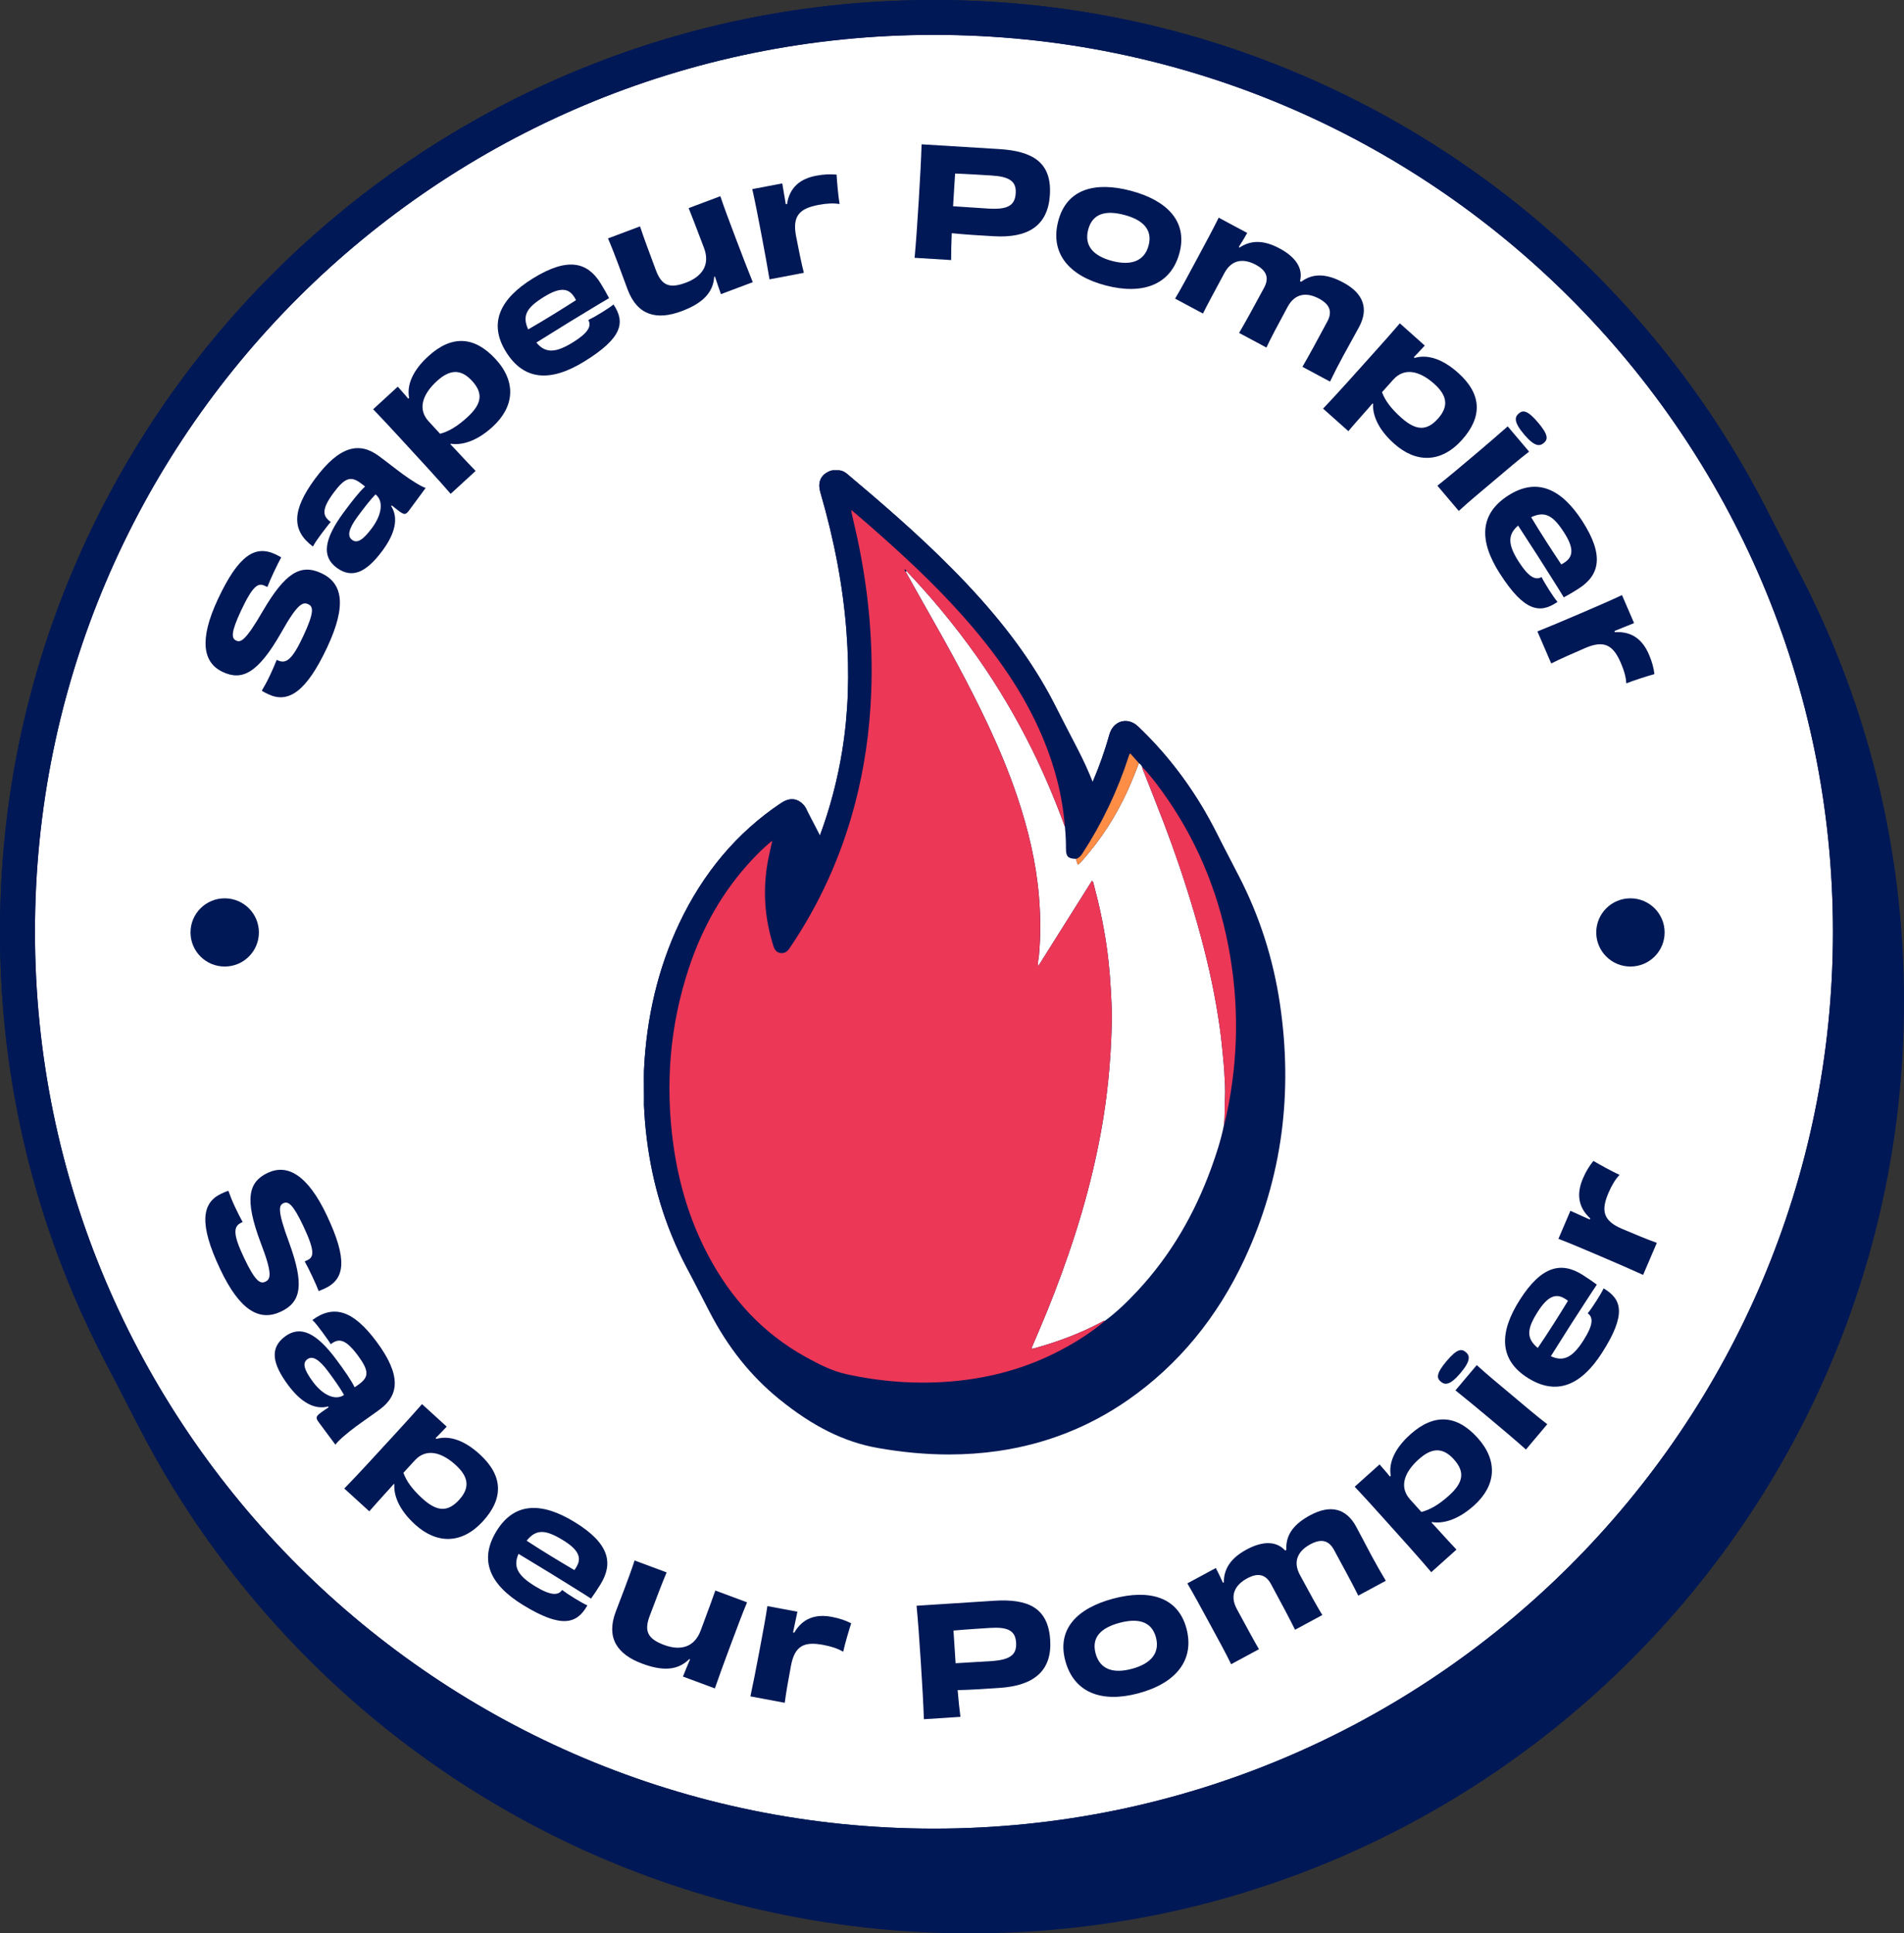 <svg width="130" height="132" viewBox="0 0 130 132" fill="none" xmlns="http://www.w3.org/2000/svg"><rect x="0" y="0" width="130" height="132" fill="#333333" stroke="none"/><g clip-path="url(#clip0_321_12)"><path d="M66.229 132C74.837 132 83.189 130.318 91.052 126.999C94.831 125.404 98.476 123.431 101.886 121.133C105.262 118.858 108.437 116.244 111.322 113.366C114.207 110.488 116.826 107.321 119.107 103.953C121.411 100.551 123.388 96.916 124.987 93.145C128.313 85.301 130 76.968 130 68.381C130 59.794 128.314 51.462 124.987 43.618C124.366 42.151 123.686 40.705 122.952 39.286L122.935 39.25L120.488 34.522L120.471 34.487C119.323 32.268 118.042 30.114 116.643 28.047C114.362 24.679 111.742 21.512 108.858 18.634C105.973 15.756 102.798 13.142 99.421 10.867C96.012 8.569 92.368 6.596 88.589 5.001C80.727 1.682 72.376 0 63.768 0C55.686 0 47.829 1.483 40.39 4.412C39.907 4.602 39.425 4.798 38.946 5.001C35.167 6.595 31.522 8.569 28.113 10.867C24.737 13.142 21.563 15.756 18.677 18.634C15.793 21.511 13.173 24.679 10.892 28.047C8.588 31.449 6.611 35.084 5.012 38.854C1.686 46.697 0 55.029 0 63.616C0 72.203 1.686 80.534 5.012 88.378C5.628 89.833 6.301 91.267 7.028 92.675C7.034 92.686 7.04 92.698 7.045 92.71L9.468 97.408L9.486 97.443L9.504 97.478C10.655 99.709 11.942 101.875 13.349 103.953C15.63 107.321 18.25 110.489 21.134 113.366C24.02 116.245 27.194 118.858 30.57 121.133C33.98 123.431 37.624 125.404 41.404 126.999C49.268 130.317 57.62 132 66.227 132H66.229Z" fill="#001856"/><path d="M63.768 124.85C97.668 124.85 125.149 97.435 125.149 63.616C125.149 29.797 97.668 2.381 63.768 2.381C29.868 2.381 2.387 29.797 2.387 63.616C2.387 97.435 29.868 124.85 63.768 124.85Z" fill="white"/><path d="M63.768 2.381C97.668 2.381 125.149 29.797 125.149 63.616C125.149 97.435 97.668 124.85 63.768 124.85C29.868 124.85 2.387 97.435 2.387 63.616C2.387 29.797 29.868 2.381 63.768 2.381ZM63.768 0C55.16 0 46.809 1.682 38.946 5C35.167 6.594 31.522 8.568 28.113 10.866C24.737 13.141 21.563 15.755 18.677 18.633C15.793 21.51 13.173 24.678 10.892 28.046C8.588 31.448 6.611 35.083 5.012 38.853C1.686 46.697 0 55.029 0 63.616C0 72.202 1.686 80.534 5.012 88.378C6.61 92.148 8.588 95.785 10.892 99.185C13.173 102.553 15.793 105.72 18.677 108.599C21.562 111.476 24.737 114.09 28.113 116.365C31.523 118.663 35.167 120.636 38.946 122.231C46.809 125.549 55.161 127.231 63.768 127.231C72.375 127.231 80.727 125.549 88.59 122.231C92.369 120.637 96.014 118.663 99.422 116.365C102.799 114.09 105.973 111.476 108.859 108.599C111.743 105.721 114.363 102.553 116.644 99.185C118.947 95.784 120.925 92.148 122.524 88.378C125.85 80.534 127.536 72.202 127.536 63.616C127.536 55.029 125.85 46.697 122.524 38.853C120.926 35.083 118.947 31.447 116.644 28.046C114.363 24.678 111.743 21.511 108.859 18.633C105.974 15.755 102.799 13.141 99.422 10.866C96.013 8.568 92.369 6.595 88.59 5C80.727 1.682 72.376 0 63.768 0Z" fill="#001856"/><path d="M18.979 45.089C19.544 45.351 19.966 45.011 20.699 43.445C21.468 41.803 21.397 41.416 21.049 41.254C20.683 41.084 20.323 41.19 19.216 43.165C17.598 46.01 16.515 46.488 15.208 45.879C13.873 45.257 13.563 43.719 14.875 40.915C16.284 37.905 17.416 37.198 18.799 37.842C18.93 37.903 19.058 37.974 19.203 38.053C19.079 38.269 18.89 38.649 18.705 39.043C18.52 39.438 18.346 39.835 18.255 40.078L18.067 39.99C17.625 39.784 17.264 39.97 16.451 41.706C15.753 43.197 15.801 43.584 16.12 43.733C16.421 43.873 16.74 43.805 17.951 41.708C19.473 39.116 20.519 38.472 21.938 39.133C23.367 39.799 23.709 41.272 22.343 44.189C20.907 47.256 19.674 48.029 18.34 47.408C18.189 47.338 18.02 47.259 17.874 47.157C18.02 46.916 18.237 46.526 18.418 46.142C18.607 45.739 18.773 45.36 18.894 45.05L18.979 45.09V45.089Z" fill="#001856"/><path d="M26.709 34.554C27.219 35.366 26.991 36.407 26.117 37.59C25.027 39.065 24.054 39.545 22.993 38.766C21.939 37.993 22.128 36.794 23.47 34.977C24.018 34.235 24.509 33.606 24.924 33.218C24.821 33.13 24.713 33.05 24.621 32.982C23.969 32.502 23.559 32.587 22.777 33.645C21.928 34.795 22.024 35.239 22.583 35.637C22.392 35.844 22.184 36.141 21.96 36.427C21.727 36.743 21.498 37.052 21.368 37.316C19.912 36.233 19.91 34.856 21.504 32.697C23.208 30.389 24.564 30.175 25.858 31.128C26.469 31.576 26.901 31.932 27.503 32.374C28.072 32.791 28.768 33.227 29.064 33.315L27.956 34.815C27.716 35.14 27.633 35.182 27.249 34.9C27.107 34.795 26.929 34.652 26.752 34.508L26.706 34.552L26.709 34.554ZM25.637 33.754C25.216 34.202 24.814 34.73 24.414 35.271C23.793 36.113 23.697 36.609 24.04 36.86C24.374 37.106 24.766 36.906 25.406 36.039C26.083 35.122 26.202 34.194 25.637 33.754Z" fill="#001856"/><path d="M27.934 27.182C27.759 26.273 28.19 25.287 29.237 24.328C30.849 22.85 32.401 22.959 33.834 24.513C35.273 26.075 35.12 27.776 33.639 29.135C32.523 30.158 31.514 30.408 30.777 30.296L30.753 30.332C30.985 30.569 31.189 30.789 31.42 31.041C31.757 31.406 32.102 31.765 32.474 32.154L30.77 33.717C30.071 32.896 28.47 31.159 27.354 29.947C26.645 29.176 26.047 28.529 25.478 27.942L27.159 26.4C27.293 26.545 27.404 26.682 27.523 26.811C27.642 26.941 27.747 27.07 27.865 27.214L27.933 27.18L27.934 27.182ZM30.048 29.615C30.65 29.457 31.238 29.101 31.91 28.485C32.896 27.581 33.014 26.854 32.227 26.001C31.441 25.147 30.68 25.24 29.825 26.024C28.871 26.9 28.483 27.917 29.269 28.771L30.048 29.616V29.615Z" fill="#001856"/><path d="M41.889 20.789C42.701 22.004 42.508 23.071 39.886 24.686C37.599 26.095 35.768 25.993 34.547 24.02C33.331 22.056 34.142 20.389 36.403 18.997C38.76 17.545 40.105 17.885 41.005 19.338C41.283 19.788 41.434 20.071 41.586 20.356C40.957 20.719 39.853 21.398 38.806 22.032C37.968 22.549 37.151 23.063 36.622 23.389C37.248 24.147 37.956 24.088 39.105 23.381C40.164 22.729 40.402 22.265 40.169 21.849C40.441 21.717 40.73 21.553 41.092 21.329C41.436 21.117 41.686 20.95 41.891 20.788L41.889 20.789ZM36.063 22.491C37.189 21.846 38.375 21.103 39.327 20.493C39.298 20.425 39.259 20.364 39.211 20.285C38.813 19.642 38.209 19.612 37.149 20.265C35.966 20.994 35.633 21.539 36.062 22.491H36.063Z" fill="#001856"/><path d="M49.183 13.395C49.461 14.22 49.713 14.887 50.236 16.273C50.719 17.552 51.065 18.44 51.398 19.266L49.224 20.083C49.065 19.634 48.958 19.32 48.817 18.886L48.765 18.895C48.692 19.995 47.955 20.714 46.547 21.243C44.837 21.885 43.521 21.539 42.852 19.766C42.578 19.039 42.438 18.639 42.255 18.154C41.999 17.476 41.772 16.876 41.513 16.277L43.698 15.456C43.94 16.183 44.34 17.272 44.789 18.464C45.18 19.5 45.717 19.718 46.834 19.299C47.883 18.906 48.519 18.124 48.066 16.924C47.463 15.325 47.222 14.719 47.019 14.208L49.184 13.395H49.183Z" fill="#001856"/><path d="M53.735 13.936C53.908 12.796 54.638 12.194 55.75 11.993C56.27 11.894 56.712 11.884 57.12 11.922C57.145 12.38 57.235 13.406 57.324 13.927C56.922 13.867 56.481 13.877 55.879 13.991C54.585 14.237 54.09 14.742 54.353 16.125C54.521 17 54.727 18.025 54.885 18.627L52.541 19.073C52.395 18.205 52.233 17.298 51.983 15.987C51.731 14.675 51.56 13.781 51.363 12.912L53.411 12.522C53.485 12.961 53.56 13.41 53.651 13.941L53.734 13.936H53.735Z" fill="#001856"/><path d="M68.216 10.178C70.505 10.319 71.82 11.084 71.683 13.306C71.554 15.393 70.221 16.276 67.829 16.128C66.814 16.066 66.079 16.031 64.983 15.922C64.95 16.636 64.942 17.258 64.942 17.756L62.447 17.602C62.547 16.489 62.625 15.384 62.727 13.731C62.828 12.088 62.889 10.931 62.924 9.854L68.216 10.178ZM69.35 13.193C69.401 12.367 68.911 12.056 67.679 11.981C67.171 11.95 65.918 11.873 65.212 11.85C65.165 12.626 65.118 13.379 65.074 14.082C65.561 14.112 66.493 14.179 67.497 14.241C68.823 14.323 69.298 14.02 69.349 13.194L69.35 13.193Z" fill="#001856"/><path d="M75.478 19.485C72.93 18.813 71.683 17.242 72.257 15.08C72.832 12.908 74.755 12.377 77.203 13.023C79.64 13.666 81.109 15.092 80.533 17.264C79.96 19.425 78.046 20.163 75.478 19.485ZM76.765 14.674C75.521 14.346 74.597 14.552 74.3 15.673C74.002 16.794 74.677 17.486 75.932 17.817C77.196 18.15 78.134 17.852 78.423 16.761C78.713 15.67 78.019 15.005 76.765 14.674Z" fill="#001856"/><path d="M88.926 25.045C89.371 24.285 89.95 23.209 90.622 21.959C90.98 21.294 90.814 20.793 90.056 20.387C89.269 19.966 88.438 19.978 87.913 20.954C87.177 22.323 86.779 23.061 86.467 23.729L84.602 22.73C85.042 21.978 85.542 21.071 86.308 19.648C86.651 19.009 86.519 18.492 85.741 18.076C84.955 17.654 84.124 17.667 83.599 18.643C82.877 19.983 82.396 20.878 82.135 21.407L80.233 20.388C80.691 19.623 81.1 18.844 81.724 17.685C82.372 16.482 82.804 15.679 83.209 14.862L85.156 15.905C84.956 16.256 84.799 16.524 84.585 16.856L84.63 16.904C85.421 16.376 86.307 16.392 87.367 16.961C88.492 17.563 88.98 18.342 88.76 19.187L88.838 19.24C89.706 18.589 90.668 18.729 91.71 19.287C93.127 20.046 93.453 21.102 92.791 22.333C92.359 23.135 92.051 23.664 91.708 24.302C91.388 24.895 91.069 25.511 90.811 26.055L88.928 25.045H88.926Z" fill="#001856"/><path d="M96.578 24.439C97.468 24.176 98.493 24.507 99.553 25.452C101.185 26.907 101.229 28.459 99.819 30.034C98.401 31.616 96.69 31.632 95.189 30.293C94.059 29.286 93.71 28.309 93.749 27.567L93.711 27.547C93.498 27.801 93.297 28.025 93.069 28.28C92.737 28.651 92.413 29.028 92.062 29.436L90.336 27.898C91.086 27.123 92.662 25.363 93.761 24.135C94.46 23.356 95.047 22.7 95.577 22.076L97.28 23.594C97.148 23.741 97.023 23.865 96.905 23.997C96.787 24.128 96.67 24.244 96.537 24.377L96.577 24.441L96.578 24.439ZM94.359 26.777C94.576 27.359 94.989 27.907 95.669 28.514C96.668 29.403 97.405 29.45 98.179 28.585C98.954 27.721 98.786 26.975 97.92 26.203C96.953 25.34 95.901 25.055 95.127 25.92L94.36 26.777H94.359Z" fill="#001856"/><path d="M98.141 33.162C98.945 32.524 99.69 31.896 100.649 31.086C101.553 30.324 102.188 29.775 102.942 29.111L104.403 30.835C103.607 31.452 102.989 31.988 102.022 32.803C100.96 33.698 100.351 34.199 99.602 34.885L98.141 33.162ZM104.06 29.66C103.316 28.782 103.432 28.454 103.701 28.227C103.978 27.993 104.288 27.99 105.017 28.851C105.74 29.705 105.687 30.009 105.408 30.243C105.139 30.47 104.795 30.529 104.059 29.66H104.06Z" fill="#001856"/><path d="M106.343 41.096C105.139 41.926 104.066 41.751 102.405 39.161C100.956 36.903 101.028 35.076 102.986 33.826C104.934 32.582 106.618 33.364 108.049 35.595C109.542 37.923 109.224 39.27 107.781 40.19C107.335 40.475 107.054 40.63 106.772 40.786C106.398 40.164 105.699 39.075 105.047 38.04C104.516 37.212 103.987 36.407 103.652 35.884C102.903 36.522 102.973 37.227 103.701 38.36C104.372 39.407 104.839 39.637 105.253 39.398C105.389 39.667 105.559 39.951 105.788 40.309C106.006 40.65 106.177 40.896 106.343 41.098V41.096ZM104.544 35.314C105.208 36.426 105.972 37.597 106.599 38.536C106.665 38.506 106.726 38.467 106.805 38.416C107.443 38.009 107.463 37.406 106.792 36.36C106.042 35.192 105.49 34.869 104.543 35.313L104.544 35.314Z" fill="#001856"/><path d="M110.256 43.163C111.409 43.086 112.156 43.665 112.594 44.706C112.804 45.19 112.909 45.618 112.96 46.024C112.516 46.147 111.531 46.458 111.042 46.657C111.014 46.252 110.908 45.823 110.666 45.262C110.145 44.055 109.543 43.683 108.247 44.239C107.428 44.591 106.47 45.014 105.914 45.298L104.97 43.111C105.788 42.782 106.64 42.427 107.87 41.899C109.099 41.371 109.938 41.011 110.745 40.63L111.57 42.541C111.156 42.708 110.732 42.879 110.233 43.081L110.256 43.161V43.163Z" fill="#001856"/><path d="M16.48 83.473C15.917 83.737 15.909 84.279 16.646 85.843C17.419 87.482 17.763 87.675 18.11 87.513C18.477 87.341 18.624 86.997 17.812 84.885C16.655 81.824 16.98 80.688 18.284 80.075C19.617 79.45 21.001 80.195 22.322 82.996C23.741 86.002 23.56 87.323 22.18 87.971C22.048 88.034 21.912 88.085 21.758 88.146C21.671 87.912 21.498 87.524 21.314 87.131C21.128 86.737 20.933 86.348 20.804 86.124L20.992 86.036C21.433 85.829 21.521 85.432 20.705 83.699C20.002 82.21 19.673 81.999 19.354 82.149C19.053 82.29 18.902 82.578 19.744 84.848C20.767 87.674 20.594 88.888 19.176 89.553C17.75 90.223 16.396 89.543 15.023 86.63C13.578 83.567 13.77 82.127 15.104 81.501C15.254 81.43 15.423 81.351 15.595 81.304C15.687 81.57 15.848 81.986 16.029 82.37C16.219 82.773 16.405 83.144 16.566 83.434L16.482 83.474L16.48 83.473Z" fill="#001856"/><path d="M22.409 96.026C21.483 96.273 20.552 95.75 19.674 94.569C18.581 93.097 18.406 92.028 19.465 91.245C20.515 90.469 21.607 91.001 22.954 92.814C23.504 93.554 23.963 94.207 24.213 94.717C24.327 94.646 24.436 94.565 24.527 94.498C25.178 94.017 25.217 93.601 24.433 92.544C23.58 91.397 23.126 91.359 22.582 91.774C22.439 91.531 22.215 91.246 22.007 90.949C21.772 90.634 21.544 90.325 21.329 90.123C22.794 89.053 24.114 89.456 25.714 91.61C27.425 93.913 27.231 95.268 25.939 96.223C25.33 96.674 24.862 96.981 24.262 97.425C23.695 97.844 23.073 98.381 22.901 98.637L21.789 97.141C21.548 96.817 21.532 96.725 21.916 96.442C22.058 96.337 22.247 96.21 22.436 96.083L22.407 96.027L22.409 96.026ZM23.491 95.239C23.184 94.705 22.797 94.167 22.396 93.626C21.772 92.787 21.325 92.55 20.984 92.802C20.651 93.049 20.726 93.482 21.369 94.347C22.048 95.262 22.903 95.647 23.491 95.239Z" fill="#001856"/><path d="M29.789 98.242C30.681 97.99 31.702 98.332 32.751 99.289C34.367 100.762 34.393 102.314 32.965 103.872C31.53 105.438 29.819 105.434 28.333 104.08C27.215 103.061 26.877 102.079 26.924 101.337L26.887 101.316C26.671 101.568 26.468 101.789 26.236 102.041C25.9 102.407 25.572 102.781 25.215 103.186L23.507 101.629C24.266 100.862 25.862 99.121 26.975 97.906C27.681 97.134 28.277 96.484 28.815 95.867L30.5 97.404C30.367 97.549 30.24 97.672 30.121 97.801C30.002 97.93 29.882 98.046 29.748 98.177L29.788 98.241L29.789 98.242ZM27.544 100.556C27.753 101.139 28.16 101.693 28.834 102.307C29.822 103.208 30.559 103.262 31.343 102.407C32.128 101.551 31.969 100.804 31.111 100.022C30.153 99.15 29.105 98.853 28.321 99.708L27.544 100.556Z" fill="#001856"/><path d="M40.104 109.611C39.384 110.882 38.341 111.192 35.714 109.585C33.423 108.183 32.688 106.508 33.903 104.53C35.113 102.563 36.969 102.533 39.233 103.918C41.595 105.363 41.897 106.712 41.002 108.169C40.725 108.619 40.54 108.882 40.354 109.144C39.746 108.748 38.64 108.071 37.601 107.424C36.761 106.909 35.933 106.415 35.403 106.09C35.007 106.99 35.379 107.593 36.529 108.297C37.591 108.946 38.112 108.949 38.379 108.555C38.62 108.738 38.897 108.92 39.26 109.142C39.606 109.353 39.867 109.501 40.105 109.61L40.104 109.611ZM35.956 105.191C37.04 105.903 38.239 106.624 39.215 107.197C39.261 107.141 39.3 107.079 39.349 106.999C39.745 106.355 39.499 105.804 38.438 105.155C37.252 104.43 36.613 104.379 35.957 105.191H35.956Z" fill="#001856"/><path d="M51.007 109.4C50.673 110.204 50.423 110.873 49.904 112.26C49.425 113.54 49.101 114.436 48.809 115.277L46.63 114.467C46.807 114.025 46.932 113.717 47.112 113.298L47.067 113.27C46.288 114.052 45.258 114.111 43.849 113.586C42.138 112.949 41.373 111.825 42.037 110.05C42.309 109.322 42.468 108.929 42.649 108.443C42.903 107.764 43.127 107.163 43.328 106.542L45.515 107.356C45.217 108.063 44.801 109.146 44.355 110.339C43.967 111.376 44.227 111.893 45.346 112.31C46.396 112.701 47.39 112.529 47.84 111.326C48.439 109.726 48.658 109.111 48.841 108.593L51.008 109.4H51.007Z" fill="#001856"/><path d="M54.229 111.472C54.807 110.474 55.708 110.179 56.817 110.398C57.337 110.495 57.752 110.646 58.118 110.831C57.973 111.267 57.681 112.256 57.573 112.772C57.22 112.569 56.805 112.418 56.205 112.305C54.91 112.063 54.263 112.353 54.004 113.736C53.839 114.611 53.656 115.641 53.581 116.259L51.236 115.82C51.419 114.959 51.6 114.055 51.847 112.743C52.094 111.431 52.262 110.535 52.395 109.656L54.445 110.04C54.352 110.475 54.258 110.92 54.148 111.448L54.228 111.474L54.229 111.472Z" fill="#001856"/><path d="M67.872 109.292C70.159 109.145 71.56 109.74 71.704 111.961C71.838 114.047 70.626 115.09 68.235 115.243C67.22 115.308 66.485 115.366 65.385 115.395C65.442 116.107 65.513 116.725 65.576 117.219L63.081 117.38C63.04 116.262 62.979 115.156 62.872 113.503C62.767 111.86 62.681 110.704 62.581 109.632L67.872 109.292ZM69.376 112.142C69.323 111.316 68.797 111.069 67.566 111.148C67.058 111.18 65.806 111.261 65.102 111.327C65.152 112.101 65.201 112.856 65.246 113.558C65.733 113.527 66.666 113.477 67.67 113.413C68.995 113.328 69.43 112.968 69.376 112.142Z" fill="#001856"/><path d="M77.726 115.611C75.18 116.291 73.315 115.545 72.735 113.386C72.153 111.216 73.557 109.801 76.002 109.148C78.438 108.497 80.423 109.007 81.005 111.177C81.585 113.337 80.292 114.925 77.726 115.611ZM76.445 110.798C75.202 111.13 74.503 111.767 74.804 112.887C75.105 114.007 76.035 114.273 77.288 113.939C78.551 113.601 79.216 112.878 78.923 111.787C78.631 110.697 77.698 110.464 76.445 110.798Z" fill="#001856"/><path d="M92.741 108.942C92.349 108.153 91.767 107.079 91.09 105.832C90.73 105.167 90.22 105.03 89.462 105.439C88.677 105.863 88.231 106.562 88.759 107.536C89.499 108.903 89.899 109.64 90.285 110.267L88.423 111.271C88.036 110.492 87.551 109.576 86.781 108.155C86.436 107.518 85.929 107.344 85.153 107.763C84.368 108.187 83.921 108.886 84.45 109.86C85.175 111.199 85.658 112.091 85.958 112.6L84.059 113.624C83.671 112.822 83.243 112.053 82.616 110.895C81.965 109.694 81.531 108.892 81.069 108.106L83.013 107.057C83.197 107.417 83.336 107.696 83.496 108.056L83.56 108.045C83.553 107.095 84.054 106.366 85.113 105.795C86.235 105.19 87.156 105.212 87.743 105.86L87.83 105.824C87.763 104.743 88.408 104.018 89.449 103.457C90.863 102.694 91.928 103.003 92.594 104.232C93.029 105.033 93.302 105.581 93.646 106.218C93.967 106.81 94.307 107.414 94.62 107.928L92.74 108.942H92.741Z" fill="#001856"/><path d="M94.959 100.772C94.795 99.862 95.237 98.881 96.294 97.933C97.923 96.474 99.473 96.6 100.889 98.172C102.31 99.75 102.138 101.449 100.641 102.79C99.514 103.801 98.502 104.04 97.766 103.92L97.743 103.955C97.972 104.194 98.173 104.418 98.403 104.672C98.736 105.042 99.076 105.404 99.444 105.799L97.723 107.341C97.033 106.513 95.451 104.757 94.349 103.533C93.648 102.755 93.059 102.1 92.495 101.506L94.194 99.984C94.326 100.13 94.436 100.269 94.554 100.399C94.672 100.53 94.775 100.66 94.892 100.806L94.96 100.773L94.959 100.772ZM97.046 103.229C97.649 103.078 98.242 102.728 98.92 102.12C99.916 101.227 100.043 100.501 99.267 99.638C98.49 98.776 97.729 98.86 96.865 99.635C95.9 100.5 95.5 101.512 96.277 102.374L97.047 103.229H97.046Z" fill="#001856"/><path d="M99.726 93.737C98.986 94.617 98.641 94.558 98.371 94.331C98.093 94.098 98.037 93.794 98.766 92.931C99.487 92.075 99.796 92.078 100.074 92.311C100.344 92.537 100.461 92.865 99.726 93.737ZM104.186 98.966C103.42 98.282 102.673 97.656 101.712 96.85C100.807 96.09 100.157 95.559 99.374 94.928L100.829 93.202C101.573 93.88 102.207 94.398 103.177 95.211C104.241 96.103 104.838 96.618 105.643 97.239L104.187 98.967L104.186 98.966Z" fill="#001856"/><path d="M109.491 87.965C110.754 88.704 111.048 89.75 109.394 92.344C107.952 94.607 106.26 95.313 104.299 94.068C102.346 92.83 102.346 90.977 103.771 88.742C105.258 86.409 106.616 86.13 108.061 87.046C108.507 87.33 108.767 87.519 109.028 87.708C108.621 88.309 107.925 89.401 107.258 90.426C106.729 91.256 106.221 92.074 105.887 92.597C106.782 93.006 107.393 92.645 108.117 91.51C108.785 90.461 108.796 89.941 108.405 89.668C108.593 89.431 108.78 89.158 109.008 88.799C109.225 88.459 109.377 88.2 109.49 87.965H109.491ZM104.994 92.031C105.725 90.962 106.468 89.777 107.057 88.813C107.001 88.765 106.94 88.727 106.861 88.676C106.222 88.27 105.666 88.507 104.998 89.555C104.251 90.726 104.19 91.361 104.994 92.031Z" fill="#001856"/><path d="M108.579 83.19C107.729 82.411 107.634 81.471 108.089 80.436C108.296 79.951 108.535 79.579 108.794 79.263C109.19 79.499 110.093 79.997 110.576 80.213C110.301 80.512 110.063 80.884 109.822 81.446C109.305 82.655 109.449 83.346 110.747 83.899C111.568 84.249 112.536 84.65 113.124 84.856L112.187 87.045C111.384 86.68 110.539 86.309 109.308 85.784C108.077 85.259 107.237 84.902 106.405 84.581L107.223 82.667C107.63 82.852 108.045 83.04 108.538 83.261L108.58 83.189L108.579 83.19Z" fill="#001856"/><path d="M15.342 65.991C16.632 65.991 17.677 64.948 17.677 63.662C17.677 62.376 16.632 61.333 15.342 61.333C14.053 61.333 13.008 62.376 13.008 63.662C13.008 64.948 14.053 65.991 15.342 65.991Z" fill="#001856"/><path d="M111.322 65.991C112.611 65.991 113.656 64.948 113.656 63.662C113.656 62.376 112.611 61.333 111.322 61.333C110.032 61.333 108.987 62.376 108.987 63.662C108.987 64.948 110.032 65.991 111.322 65.991Z" fill="#001856"/><path d="M68.174 99.063C71.396 98.596 74.374 97.424 77.023 95.578C80.442 93.197 83.121 89.951 84.987 85.933C86.257 83.197 87.1 80.326 87.493 77.396C87.876 74.537 87.84 71.547 87.386 68.51C86.928 65.445 85.99 62.529 84.59 59.819L84.588 59.815L82.925 56.599L82.923 56.595C82.923 56.595 82.923 56.594 82.923 56.593C82.923 56.593 82.923 56.592 82.923 56.591C82.923 56.591 82.923 56.589 82.922 56.588C82.922 56.588 82.922 56.588 82.922 56.587C82.707 56.173 82.483 55.763 82.247 55.359C80.99 53.205 79.463 51.267 77.706 49.599C77.449 49.355 77.151 49.227 76.844 49.227C76.71 49.227 76.581 49.252 76.461 49.299C76.127 49.431 75.863 49.735 75.749 50.147C75.447 51.231 75.064 52.316 74.607 53.383C74.313 52.643 73.977 51.908 73.597 51.172L71.934 47.952C71.744 47.584 71.543 47.216 71.33 46.848C69.796 44.188 67.791 41.642 65.017 38.837C62.65 36.442 60.096 34.256 57.887 32.396L57.874 32.385C57.766 32.295 57.587 32.144 57.307 32.113H57.301C57.283 32.111 57.263 32.11 57.244 32.11C57.243 32.11 57.242 32.11 57.24 32.11C57.184 32.11 57.128 32.11 57.071 32.11C57.014 32.11 56.957 32.11 56.901 32.11C56.836 32.11 56.771 32.122 56.71 32.144C56.695 32.149 56.681 32.154 56.665 32.161C56.287 32.31 55.746 32.69 56.013 33.612C56.974 36.923 57.555 40.013 57.791 43.059C58.018 45.998 57.924 48.686 57.503 51.276C57.182 53.248 56.675 55.173 55.986 57.036L55.035 55.197C54.966 55.062 54.866 54.938 54.737 54.828C54.535 54.655 54.312 54.568 54.073 54.568C53.927 54.568 53.791 54.601 53.669 54.65C53.53 54.705 53.406 54.779 53.302 54.849C50.337 56.831 48.003 59.597 46.367 63.069C44.939 66.097 44.132 69.474 43.969 73.107C43.969 73.113 43.969 73.119 43.969 73.126C43.969 73.198 43.968 73.269 43.967 73.341L43.965 73.549C43.965 73.549 43.965 73.554 43.965 73.557C43.965 73.812 43.967 74.068 43.968 74.324C43.968 74.564 43.97 74.804 43.971 75.043V75.056C43.971 75.175 43.969 75.296 43.969 75.415C43.969 75.423 43.969 75.431 43.969 75.44C44.107 78.59 44.734 81.561 45.832 84.269C46.125 84.995 46.442 85.686 46.78 86.341C46.78 86.343 46.782 86.344 46.783 86.346L48.44 89.557L48.443 89.562L48.446 89.567C49.697 91.989 51.258 93.945 53.182 95.51C55.495 97.392 57.645 98.458 59.949 98.864C61.608 99.156 63.233 99.305 64.782 99.305C65.929 99.305 67.071 99.224 68.175 99.064L68.174 99.063Z" fill="#001856"/><path d="M57.242 32.679C57.355 32.692 57.434 32.762 57.515 32.83C59.954 34.885 62.365 36.968 64.607 39.237C66.978 41.634 69.141 44.198 70.831 47.131C72.238 49.572 73.227 52.163 73.665 54.951C73.728 55.349 73.768 55.749 73.872 56.165C74.106 55.718 74.352 55.279 74.572 54.826C75.281 53.368 75.862 51.859 76.297 50.297C76.387 49.973 76.598 49.796 76.84 49.796C76.991 49.796 77.154 49.866 77.308 50.011C79.059 51.675 80.532 53.559 81.748 55.644C83.511 58.667 84.638 61.915 85.154 65.373C86.04 71.299 85.335 77.019 82.803 82.472C81.036 86.277 78.499 89.472 75.031 91.889C72.434 93.699 69.563 94.823 66.427 95.277C65.321 95.438 64.217 95.512 63.116 95.512C61.535 95.512 59.959 95.358 58.384 95.081C55.898 94.643 53.797 93.409 51.879 91.847C49.321 89.765 47.587 87.082 46.362 84.055C45.239 81.285 44.67 78.395 44.54 75.415C44.54 75.292 44.54 75.168 44.542 75.044C44.54 74.548 44.538 74.052 44.537 73.555C44.538 73.414 44.539 73.273 44.541 73.133C44.694 69.71 45.419 66.421 46.885 63.311C48.419 60.055 50.605 57.338 53.621 55.322C53.805 55.199 53.948 55.139 54.073 55.139C54.178 55.139 54.27 55.18 54.366 55.262C54.613 55.473 54.65 55.748 54.479 56.098C53.396 58.32 53.094 60.643 53.57 63.067C53.573 63.081 53.583 63.096 53.59 63.114C53.686 63.081 53.706 62.986 53.75 62.915C55.945 59.348 57.394 55.5 58.066 51.367C58.517 48.597 58.577 45.81 58.361 43.013C58.109 39.76 57.469 36.582 56.562 33.452C56.437 33.022 56.532 32.813 56.903 32.679C57.016 32.679 57.13 32.679 57.242 32.678M57.242 32.108C57.242 32.108 57.24 32.108 57.238 32.108C57.182 32.108 57.126 32.108 57.069 32.108C57.012 32.108 56.955 32.108 56.899 32.108C56.833 32.108 56.769 32.12 56.708 32.142C56.328 32.279 55.734 32.651 56.011 33.61C56.971 36.921 57.553 40.011 57.789 43.057C58.016 45.996 57.922 48.684 57.501 51.275C56.92 54.852 55.723 58.272 53.941 61.458C53.843 59.697 54.194 57.982 54.992 56.347C55.277 55.763 55.184 55.209 54.735 54.827C54.533 54.654 54.31 54.567 54.071 54.567C53.759 54.567 53.495 54.717 53.3 54.848C50.335 56.83 48.001 59.596 46.365 63.068C44.937 66.096 44.13 69.473 43.967 73.106C43.967 73.112 43.967 73.118 43.967 73.125C43.967 73.197 43.966 73.268 43.965 73.34L43.963 73.548C43.963 73.548 43.963 73.553 43.963 73.556C43.963 73.812 43.965 74.067 43.966 74.323C43.966 74.563 43.968 74.803 43.969 75.042V75.055C43.969 75.174 43.967 75.295 43.967 75.414C43.967 75.422 43.967 75.431 43.967 75.439C44.105 78.589 44.732 81.56 45.83 84.269C47.209 87.674 49.07 90.297 51.516 92.288C53.828 94.17 55.978 95.236 58.283 95.642C59.941 95.934 61.567 96.083 63.115 96.083C64.263 96.083 65.404 96.002 66.508 95.841C69.731 95.375 72.708 94.203 75.358 92.357C78.777 89.975 81.456 86.73 83.322 82.712C84.592 79.976 85.434 77.104 85.827 74.176C86.209 71.317 86.173 68.328 85.72 65.289C85.192 61.751 84.021 58.41 82.242 55.358C80.985 53.204 79.458 51.266 77.701 49.598C77.444 49.354 77.146 49.226 76.839 49.226C76.329 49.226 75.9 49.587 75.745 50.145C75.349 51.571 74.811 52.996 74.148 54.385C73.684 51.803 72.758 49.332 71.326 46.846C69.792 44.186 67.787 41.641 65.013 38.835C62.646 36.44 60.092 34.254 57.883 32.394L57.87 32.383C57.762 32.293 57.583 32.142 57.302 32.111C57.282 32.109 57.261 32.108 57.239 32.108H57.242Z" fill="#001856"/><path d="M61.899 38.992C62.678 39.819 63.438 40.662 64.167 41.534C65.082 42.629 65.95 43.76 66.771 44.927C68.151 46.892 69.366 48.955 70.433 51.103C71.294 52.838 72.043 54.622 72.709 56.44C72.756 56.939 72.784 57.439 72.781 57.94C72.778 58.479 72.924 58.626 73.464 58.642C73.52 58.765 73.51 58.915 73.612 59.037C73.921 58.764 74.16 58.448 74.411 58.143C75.589 56.71 76.515 55.127 77.236 53.423C77.421 52.987 77.59 52.544 77.765 52.104C77.856 52.175 77.934 52.256 77.985 52.361C77.99 52.395 77.989 52.432 78.002 52.464C78.491 53.71 78.992 54.952 79.468 56.203C80.233 58.211 80.922 60.246 81.529 62.307C82.148 64.407 82.68 66.529 83.05 68.69C83.215 69.65 83.364 70.614 83.449 71.586C83.495 72.111 83.561 72.635 83.591 73.161C83.625 73.775 83.671 74.394 83.636 75.007C83.601 75.622 83.648 76.239 83.56 76.851C83.359 77.844 83.045 78.804 82.7 79.753C81.57 82.864 79.946 85.683 77.683 88.117C76.993 88.86 76.267 89.567 75.449 90.173C75.338 90.179 75.25 90.244 75.158 90.293C73.707 91.059 72.179 91.624 70.601 92.061C70.55 92.076 70.501 92.097 70.423 92.061C70.6 91.646 70.777 91.23 70.955 90.814C71.678 89.13 72.335 87.42 72.933 85.688C73.583 83.807 74.148 81.901 74.607 79.965C75.008 78.271 75.332 76.563 75.548 74.835C75.713 73.517 75.821 72.196 75.875 70.868C75.905 70.136 75.929 69.404 75.899 68.675C75.843 67.306 75.752 65.939 75.554 64.579C75.348 63.167 75.055 61.777 74.683 60.401C74.659 60.312 74.658 60.208 74.556 60.133C73.344 62.06 72.135 63.982 70.894 65.955C70.837 65.682 70.914 65.471 70.934 65.266C71.065 63.894 71.051 62.527 70.934 61.154C70.737 58.844 70.199 56.61 69.464 54.419C68.904 52.748 68.224 51.123 67.476 49.525C66.176 46.752 64.693 44.077 63.178 41.419C62.727 40.63 62.288 39.835 61.844 39.044C61.862 39.026 61.879 39.009 61.898 38.992H61.899Z" fill="white"/><path d="M75.45 90.175C74.554 90.94 73.564 91.57 72.528 92.125C70.146 93.404 67.594 94.102 64.901 94.322C62.503 94.518 60.13 94.334 57.789 93.822C56.807 93.608 55.9 93.14 55.018 92.652C52.073 91.027 49.909 88.653 48.35 85.707C47.092 83.33 46.337 80.793 45.972 78.135C45.408 74.036 45.733 70.012 47.039 66.078C47.953 63.326 49.346 60.843 51.335 58.713C51.739 58.281 52.164 57.868 52.615 57.486C52.64 57.465 52.672 57.451 52.73 57.417C52.628 57.876 52.521 58.301 52.44 58.732C52.062 60.73 52.197 62.695 52.82 64.63C52.898 64.872 53.044 65.035 53.296 65.069C53.559 65.105 53.748 64.978 53.895 64.761C55.937 61.761 57.413 58.504 58.345 55C59.019 52.469 59.384 49.893 59.484 47.277C59.618 43.788 59.291 40.339 58.575 36.925C58.443 36.296 58.291 35.672 58.15 35.045C58.138 34.989 58.137 34.93 58.124 34.816C58.583 35.21 59.006 35.567 59.422 35.932C61.611 37.846 63.741 39.818 65.678 41.989C67.935 44.518 69.893 47.245 71.209 50.391C72.02 52.331 72.543 54.342 72.707 56.441C72.041 54.622 71.293 52.838 70.43 51.104C69.364 48.956 68.149 46.893 66.769 44.928C65.949 43.761 65.081 42.63 64.165 41.535C63.436 40.663 62.676 39.82 61.897 38.993C61.866 38.937 61.841 38.874 61.758 38.87C61.753 38.948 61.792 38.999 61.843 39.044C62.287 39.836 62.726 40.631 63.176 41.42C64.693 44.078 66.176 46.754 67.475 49.526C68.224 51.123 68.903 52.749 69.463 54.42C70.198 56.611 70.735 58.845 70.933 61.155C71.05 62.528 71.063 63.895 70.933 65.267C70.913 65.473 70.836 65.684 70.893 65.956C72.134 63.983 73.343 62.061 74.555 60.134C74.657 60.209 74.658 60.313 74.681 60.403C75.054 61.778 75.347 63.168 75.553 64.58C75.751 65.941 75.841 67.307 75.898 68.676C75.928 69.405 75.904 70.137 75.874 70.869C75.82 72.197 75.712 73.518 75.547 74.837C75.33 76.565 75.006 78.272 74.606 79.966C74.147 81.902 73.582 83.808 72.932 85.689C72.333 87.422 71.677 89.131 70.954 90.815C70.776 91.231 70.6 91.647 70.422 92.062C70.5 92.1 70.549 92.077 70.6 92.062C72.179 91.625 73.706 91.06 75.157 90.294C75.249 90.246 75.337 90.18 75.448 90.174L75.45 90.175Z" fill="#EC3757"/><path d="M83.56 76.853C83.647 76.241 83.601 75.623 83.636 75.009C83.671 74.397 83.625 73.778 83.59 73.163C83.56 72.637 83.495 72.113 83.449 71.588C83.364 70.616 83.215 69.653 83.05 68.692C82.68 66.531 82.148 64.409 81.529 62.309C80.921 60.248 80.233 58.213 79.468 56.205C78.992 54.955 78.49 53.712 78.002 52.466C77.989 52.434 77.99 52.398 77.985 52.362C78.657 53.066 79.231 53.848 79.777 54.649C81.974 57.875 83.346 61.427 83.991 65.268C84.637 69.115 84.501 72.936 83.606 76.731C83.596 76.772 83.576 76.811 83.56 76.853Z" fill="#EC3757"/><path d="M77.764 52.106C77.588 52.546 77.419 52.988 77.235 53.425C76.514 55.129 75.588 56.712 74.41 58.145C74.159 58.449 73.921 58.766 73.611 59.039C73.509 58.917 73.519 58.767 73.463 58.644C73.658 58.583 73.788 58.45 73.898 58.28C75.253 56.198 76.313 53.975 77.074 51.611C77.093 51.554 77.102 51.494 77.171 51.44C77.368 51.662 77.566 51.884 77.763 52.106H77.764Z" fill="#FE8D46"/></g><defs><clipPath id="clip0_321_12"><rect width="130" height="132" fill="white"/></clipPath></defs></svg>